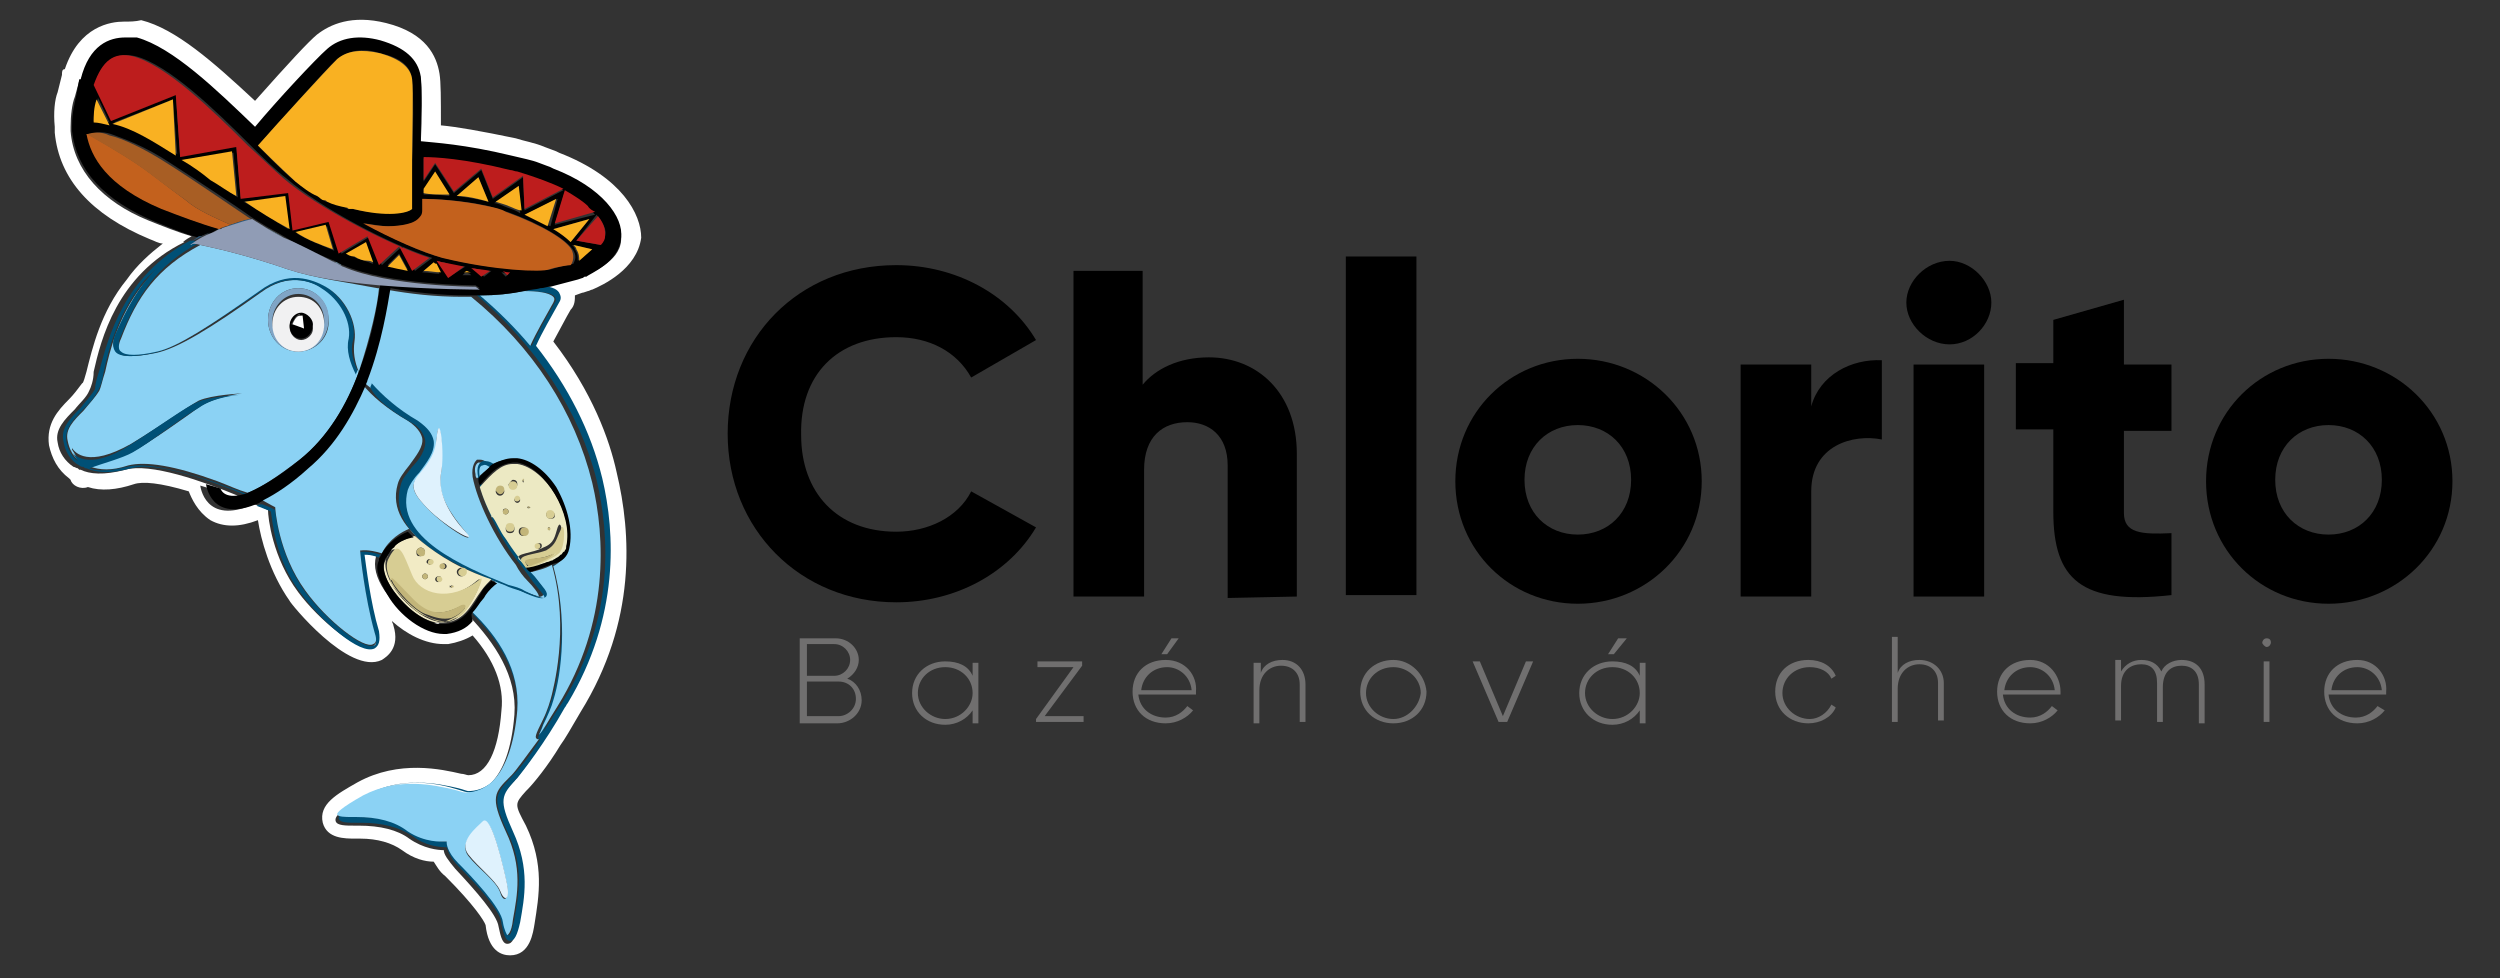 <?xml version="1.0" encoding="utf-8"?>
<!-- Generator: Adobe Illustrator 28.3.0, SVG Export Plug-In . SVG Version: 6.00 Build 0)  -->
<svg version="1.1" id="Layer_1" xmlns="http://www.w3.org/2000/svg" xmlns:xlink="http://www.w3.org/1999/xlink" x="0px" y="0px"
	 width="173.5px" height="67.9px" viewBox="0 0 173.5 67.9" style="enable-background:new 0 0 173.5 67.9;" xml:space="preserve">
<rect x="0" y="0" width="173.5" height="67.9" fill="#333333" stroke="none"/>
<style type="text/css">
	.st0{display:none;}
	.st1{display:inline;fill:#F8C9DF;}
	.st2{fill:none;}
	.st3{fill:#FFFFFF;}
	.st4{fill:#005076;}
	.st5{fill:#8BD2F4;}
	.st6{fill:#80A5C6;}
	.st7{fill:#F1F1F2;}
	.st8{fill:#DFF2FD;}
	.st9{fill:#ECE9C3;}
	.st10{fill:#F2EBC5;}
	.st11{fill:#D7CD93;}
	.st12{fill:#C2B579;}
	.st13{fill:#F9B122;}
	.st14{fill:#C3611D;}
	.st15{fill:#BD1D1D;}
	.st16{fill:#A85E24;}
	.st17{fill:#2F5F84;}
	.st18{fill:#909CB5;}
	.st19{fill:#706F6F;}
</style>
<g id="Vrstva_2" class="st0">
	<rect x="-80.6" y="-46.4" class="st1" width="247.7" height="112"/>
</g>
<g>
	<path class="st2" d="M96.7,46.2c-1,0-1.9,0.8-1.9,1.8c0,1,0.8,1.8,1.9,1.8s1.9-0.8,1.9-1.8C98.5,47.1,97.7,46.2,96.7,46.2z"/>
	<path class="st2" d="M81,46.2c-1,0-1.7,0.7-1.8,1.6h3.5C82.6,46.8,81.9,46.2,81,46.2z"/>
	<path class="st2" d="M111.9,46.2c-1,0-1.9,0.8-1.9,1.8c0,1,0.8,1.8,1.9,1.8s1.9-0.8,1.9-1.8C113.8,47.1,113,46.2,111.9,46.2z"/>
	<path class="st2" d="M109.5,29.5c-2.1,0-3.7,1.5-3.7,3.8c0,2.3,1.6,3.8,3.7,3.8c2.1,0,3.7-1.5,3.7-3.8
		C113.2,31,111.6,29.5,109.5,29.5z"/>
	<path class="st2" d="M65.6,46.2c-1,0-1.9,0.8-1.9,1.8c0,1,0.8,1.8,1.9,1.8s1.9-0.8,1.9-1.8C67.5,47.1,66.7,46.2,65.6,46.2z"/>
	<path class="st2" d="M59.1,45.8c0-0.6-0.5-1.1-1.1-1.1h-1.9l0,0V47H58C58.6,46.9,59.1,46.4,59.1,45.8z"/>
	<path class="st2" d="M58.2,47.3H56v2.4h2.2c0.7,0,1.2-0.5,1.2-1.2C59.4,47.9,58.8,47.3,58.2,47.3z"/>
	<path class="st2" d="M140.9,46.2c-1,0-1.7,0.7-1.8,1.6h3.5C142.5,46.8,141.7,46.2,140.9,46.2z"/>
	<path class="st2" d="M163.6,46.2c-1,0-1.7,0.7-1.8,1.6h3.5C165.2,46.8,164.4,46.2,163.6,46.2z"/>
	<path class="st2" d="M161.6,29.5c-2.1,0-3.7,1.5-3.7,3.8c0,2.3,1.6,3.8,3.7,3.8c2.1,0,3.7-1.5,3.7-3.8
		C165.3,31,163.7,29.5,161.6,29.5z"/>
	<path class="st3" d="M38.8,10.6l-0.2-0.1c-0.3-0.1-0.5-0.2-0.8-0.3c-0.7-0.3-1.4-0.4-2-0.6c-2.4-0.5-4.1-0.8-5.2-0.9
		c0-1.9,0-3-0.1-3.6c-0.2-1.2-0.9-2.8-3.7-3.5c-2.4-0.6-3.9,0.1-4.8,0.8c-0.6,0.5-1.9,1.9-4.3,4.6c-2.9-2.7-5.5-5-7.9-5.6
		C9.4,1.5,9,1.5,8.6,1.5c-0.9,0-3.1,0.3-4.1,3.3C4.3,4.8,4.3,5,4.3,5.2L4,6.4C3.8,6.9,3.7,7.8,3.8,8.8v0.3v0.1
		c0.3,3.2,2.5,5.7,6.6,7.4c0.3,0.1,0.6,0.3,0.9,0.3c-0.9,0.7-1.8,1.5-2.5,2.5C7,21.6,6.4,24.2,6,25.8c-0.1,0.3-0.2,0.8-0.3,0.8
		c-0.3,0.4-0.6,0.8-0.9,1.1c-0.8,0.8-1.6,1.7-1.4,3.2c0.2,0.9,0.6,1.7,1.4,2.3l0.1,0.1C5,33.7,5.6,34,6.1,33.8
		c0.9,0.3,2,0.2,3.2-0.2c0.6-0.2,1.8-0.1,3.8,0.5c0.2,0.5,0.6,1.4,1.5,2c0.9,0.5,2,0.5,3.3,0c0.2,1.3,0.8,3.6,2.2,5.6
		c0,0.1,4.1,5.2,6.4,4.1c0.3-0.2,1.3-0.8,0.8-2.4c0-0.1-0.1-0.2-0.1-0.3c1,0.9,2.3,1.6,3.6,1.6c0.1,0,0.3,0,0.3,0
		c0.6-0.1,1.2-0.3,1.7-0.6c1.5,1.7,2.2,3.5,2,5.2c-0.2,2.8-1,4.5-2.3,4.5c-0.1,0-0.3-0.1-0.5-0.1c-1.3-0.3-4.3-1-7.2,0.6
		c-1.4,0.8-2.7,1.5-2.4,2.8c0.3,1.1,1.5,1.1,2.3,1.1H25c1.2,0,2.2,0.3,2.9,0.8c0.8,0.6,1.6,0.8,2.2,0.8c0.2,0.3,0.4,0.7,0.8,1
		c2,2,2.7,3.1,2.8,3.4c0.2,1.8,1.1,2.1,1.7,2.1c1.4,0,1.6-1.6,1.7-2.2c0.3-1.9,0.7-4.1-0.6-6.8c-0.8-1.5-0.8-1.5,0-2.4l0.1-0.1
		c0.4-0.4,1.4-1.6,2.3-3.1c0.3-0.4,0.7-1.1,1.4-2.3c3.9-6.3,3.5-12.4,2.5-16.6c-0.5-2.3-1.7-5.6-4.4-9.1c0.5-0.9,0.9-1.7,1.2-2.2
		c0.3-0.3,0.3-0.7,0.3-1c0.3-0.1,0.5-0.2,0.6-0.2l0.3-0.1c0.1,0,0.2-0.1,0.3-0.1c0.7-0.3,3.1-1.4,3.4-3.6
		C44.5,14.9,43.2,12.3,38.8,10.6z M40.4,19.2L40.4,19.2c-0.1,0.1-0.2,0.1-0.3,0.1l-0.3,0.1c-0.1,0-1.5,0.4-1.9,0.5
		C37.8,20,37.6,20,37.3,20c0.6,0.1,1.1,0.3,1.3,0.5c0.1,0.2,0.2,0.3,0,0.7c-0.5,0.9-1.2,2.1-1.6,3c2.2,2.8,3.8,5.9,4.6,9.2
		c0.9,3.9,1.3,9.7-2.4,15.6c-0.1,0.1-0.2,0.2-0.2,0.3c-1.4,2.5-2.9,4.4-3.3,4.9l-0.1,0.1c-1,1.1-1.3,1.4-0.2,3.6
		c1.2,2.5,0.8,4.6,0.5,6.3c-0.2,0.9-0.3,1.3-0.7,1.3l0,0c-0.4,0-0.5-0.8-0.6-1.2c-0.1-0.8-1.6-2.5-3-4c-0.5-0.6-0.8-1-0.8-1.3l0,0
		c-0.4,0-1.4-0.1-2.4-0.8c-0.8-0.6-2-0.9-3.5-0.9h-0.3c-0.6,0-1.2,0-1.3-0.3c-0.1-0.3,0.2-0.7,1.9-1.6c2.5-1.4,5.2-0.8,6.4-0.5
		c0.3,0.1,0.6,0.2,0.7,0.2c0.9,0,3-0.5,3.4-5.5c0.2-2.7-1.4-5-3.1-6.8c-0.4,0.5-1,0.8-1.8,0.9c-0.1,0-0.1,0-0.2,0
		c-1.4,0-3-1.4-3.9-2.7c-0.6-0.9-0.8-1.7-0.6-2.4c-0.5-0.2-0.8-0.2-1-0.2c0.1,0.8,0.4,3.3,1,5.3c0.2,0.6,0.1,1-0.3,1.2
		c-0.9,0.4-3.7-1.9-5.1-3.8c-1.8-2.4-2.1-5.2-2.1-5.7c-0.2-0.1-0.5-0.3-1-0.4c-3.4,1.5-3.7-1.3-3.7-1.3l1,0.3c0,0,0.2,0.8,1.6,0.4
		c-2.4-1-6.1-2.3-7.8-1.8c-1.5,0.4-2.5,0.3-3.1,0c-0.1,0-0.1,0-0.1,0l-0.1-0.1c-0.1,0-0.2-0.1-0.3-0.1c-0.6-0.4-1-1-1.1-1.7
		c-0.2-0.9,0.5-1.6,1.2-2.3c0.3-0.4,0.8-0.8,1-1.3c0.1-0.2,0.3-0.7,0.3-1.3c0.5-2.2,1.6-6.7,6.3-9h-0.1c0,0,0.2-0.2,0.6-0.4
		c-1-0.3-2-0.7-3-1.1C7.1,14,5.1,11.8,4.9,9.1c0,0,0-0.2,0-0.3c0-0.8,0.1-1.6,0.3-2.1l0.3-1.1h0.1c0.7-2.4,2-2.9,3.1-2.9
		c0.3,0,0.6,0,0.9,0.1C12,3.4,15,6.4,17.7,9c1.5-1.8,4.2-4.7,5-5.4c0.9-0.8,2.2-1,3.7-0.6c1.7,0.4,2.6,1.3,2.8,2.5
		c0.1,0.8,0.1,2.5,0,4.5c0.8,0,2.9,0.3,6.3,1c0.8,0.2,1.4,0.3,1.9,0.5c0.3,0.1,0.5,0.2,0.8,0.3l0.2,0.1c3.5,1.4,4.9,3.5,4.7,4.8
		C43,18.2,40.9,19,40.4,19.2z"/>
	<path class="st3" d="M30.5,43.3c-0.1,0-0.3,0-0.3-0.1C30.3,43.2,30.4,43.2,30.5,43.3z"/>
	<path class="st3" d="M30.7,43.3c0.1,0,0.1,0,0.2,0l0,0c-0.1,0-0.2,0-0.3,0C30.6,43.3,30.7,43.3,30.7,43.3z"/>
	<path class="st3" d="M26.7,38.8L26.7,38.8c-0.5,1.3,1.6,3.8,3.4,4.3C28.4,42.6,26.2,40.1,26.7,38.8z"/>
	<path class="st4" d="M36.4,20.2c1,0,1.9,0.1,2.1,0.4c0.1,0.1,0.1,0.3,0,0.4c-0.5,0.9-1.2,2.1-1.6,3c-1-1.3-2.2-2.5-3.5-3.6
		c-0.2,0-0.3,0-0.4,0c4.2,3.6,7.2,8.1,8.4,12.9c0.9,3.8,1.3,9.6-2.4,15.5c-0.7,1-1,1.6-1.3,2c0.1-0.3,0.2-0.4,0.3-0.7
		c0.3-0.6,0.5-1.3,0.7-1.7c0.5-1.9,1-5.6,0-9.3c-0.1,0.1-0.2,0.1-0.3,0.1c1.3,4.6,0,9,0,9c-0.1,0.4-0.4,1.1-0.6,1.7
		c-0.5,1.3-0.5,1.4-0.4,1.4c0,0,0,0,0.1,0c-0.8,1.3-1.6,2.2-1.9,2.5l-0.1,0.1c-1.1,1.2-1.4,1.4-0.3,3.8c1.2,2.4,0.8,4.4,0.5,6.1
		c-0.2,1-0.3,1.1-0.4,1.1l0,0c-0.1,0-0.3-0.3-0.3-0.9c-0.1-1-2.2-3.2-3.1-4.1c-0.8-0.8-0.8-1.3-0.8-1.4v-0.1h-0.1
		c0,0-1.2,0.1-2.4-0.7c-0.9-0.7-2.1-1-3.6-1c-0.1,0-0.2,0-0.3,0c-0.4,0-0.9,0-1-0.2c0-0.1,0.2-0.4,1.8-1.3c2.5-1.4,5-0.8,6.3-0.4
		c0.3,0.1,0.6,0.2,0.8,0.2c0.8,0,1.4-0.3,1.9-0.8c0.9-0.9,1.5-2.5,1.7-4.9c0.2-2.8-1.4-5.2-3.2-6.9c-0.1,0.1-0.1,0.1-0.2,0.2
		c1.8,1.8,3.3,4.1,3.1,6.8c-0.3,5-2.5,5.5-3.4,5.5c-0.1,0-0.3-0.1-0.7-0.2c-1.3-0.3-3.9-0.9-6.4,0.5c-1.7,0.9-1.9,1.3-1.9,1.6
		c0.1,0.3,0.6,0.3,1.3,0.3h0.3c1.4,0,2.6,0.3,3.5,0.9c0.9,0.7,1.9,0.8,2.4,0.8l0,0c0.1,0.3,0.3,0.8,0.8,1.3c1.4,1.4,3,3.2,3,4
		c0.1,0.4,0.2,1.2,0.6,1.2l0,0c0.3,0,0.5-0.4,0.7-1.3c0.3-1.7,0.7-3.7-0.5-6.3c-1-2.2-0.8-2.5,0.2-3.6l0.1-0.1
		c0.4-0.5,1.9-2.4,3.3-4.9c0.1-0.1,0.1-0.2,0.2-0.3c3.6-6,3.3-11.8,2.4-15.6c-0.8-3.3-2.4-6.4-4.6-9.2c0.4-0.9,1.1-2.1,1.6-3
		c0.2-0.3,0.1-0.5,0-0.7c-0.2-0.3-0.6-0.4-1.3-0.5C37.1,20.1,36.7,20.1,36.4,20.2z"/>
	<path class="st4" d="M26.4,38.5c-0.9-0.3-1.4-0.2-1.4-0.2H25v0.1c0,0,0.3,3.1,1,5.6c0.1,0.3,0.2,0.8-0.1,0.8
		c-0.7,0.3-3.2-1.7-4.7-3.7c-1.9-2.6-2.1-5.7-2.1-5.7l0,0l0,0c0,0-0.3-0.2-0.9-0.4C18,35,18,35,17.8,35.1c0.5,0.2,0.8,0.3,1,0.4
		c0.1,0.6,0.3,3.4,2.1,5.7c1.4,1.9,4.1,4.3,5.1,3.8c0.3-0.2,0.4-0.5,0.3-1.2c-0.6-2-0.9-4.6-1-5.3c0.2,0,0.5,0,1,0.2v-0.1
		C26.4,38.6,26.4,38.6,26.4,38.5z"/>
	<path class="st4" d="M26.7,38.8c0-0.1,0.1-0.1,0.1-0.2l0,0C26.8,38.6,26.7,38.7,26.7,38.8L26.7,38.8L26.7,38.8L26.7,38.8z"/>
	<path class="st5" d="M36.8,24c0.4-0.9,1.1-2.1,1.6-3c0.1-0.2,0.1-0.3,0-0.4c-0.3-0.3-1.1-0.4-2.1-0.4c-0.9,0.2-1.9,0.3-3,0.3
		C34.6,21.6,35.8,22.8,36.8,24z"/>
	<path class="st5" d="M38,39.1c-0.1,0-0.2,0.1-0.3,0.1C37.8,39.1,37.9,39.1,38,39.1z"/>
	<path class="st5" d="M27.5,37.8C27.5,37.8,27.5,37.7,27.5,37.8C27.5,37.7,27.5,37.8,27.5,37.8z"/>
	<path class="st5" d="M34,32.4c-0.3-0.3-0.6-0.3-0.8-0.3c-0.2,0.1-0.3,0.4-0.2,0.8c0,0.1,0,0.2,0.1,0.3C33.4,32.9,33.8,32.6,34,32.4
		z"/>
	<path class="st5" d="M19.1,35.2L19.1,35.2c0,0.1,0.2,3.2,2.1,5.8c1.5,2.1,4.1,4.1,4.7,3.7c0.3-0.1,0.2-0.5,0.1-0.8
		c-0.7-2.5-1-5.5-1-5.6v-0.1h0.1c0,0,0.4-0.1,1.4,0.2c0.5-1,1.4-1.5,1.9-1.7c0.1,0.1,0.3,0.3,0.4,0.4l0,0c0,0,1.4,1.3,3.3,2.2
		c1.3,0.6,1.9,0.9,1.9,0.9l0,0c0.2,0.1,0.3,0.1,0.4,0.2c-0.2,0.2-0.6,0.6-0.8,0.8c-0.1,0.1-0.2,0.2-0.2,0.3
		c-0.2,0.3-0.4,0.6-0.7,0.9c1.9,1.8,3.4,4.1,3.2,6.9c-0.2,2.3-0.8,4-1.7,4.9c-0.5,0.5-1.2,0.8-1.9,0.8c-0.2,0-0.4-0.1-0.8-0.2
		c-1.3-0.3-3.8-0.9-6.3,0.4c-1.6,0.9-1.8,1.2-1.8,1.3c0,0.2,0.6,0.2,1,0.2c0.1,0,0.2,0,0.3,0c1.5,0,2.7,0.3,3.6,1
		c1.2,0.8,2.4,0.7,2.4,0.7H31v0.1c0,0,0,0.6,0.8,1.4c0.9,0.9,3,3.1,3.1,4.1c0.1,0.6,0.3,0.9,0.3,0.9l0,0c0,0,0.3-0.1,0.4-1.1
		c0.3-1.7,0.7-3.6-0.5-6.1c-1.1-2.4-0.8-2.7,0.3-3.8l0.1-0.1c0.3-0.3,1-1.3,1.9-2.5h-0.1c-0.2-0.1-0.2-0.2,0.4-1.4
		c0.3-0.6,0.5-1.3,0.6-1.7c0-0.1,1.3-4.5,0-9c-0.5,0.3-1.1,0.4-1.4,0.5c-0.1-0.1-0.2-0.2-0.3-0.3c0.2,0,0.7-0.2,1.2-0.3
		c-0.6,0.3-1.2,0.3-1.2,0.3s-0.6-0.6-1.5-2c-0.3-0.6-0.7-1.1-0.9-1.5c0.5,1,1.2,2.1,1.9,3c0.3,0.3,0.6,0.8,0.8,1
		c0.8,0.8,1,1.2,0.8,1.4c-0.2,0.2-0.4,0.2-1.8-0.4c-0.3-0.2-0.7-0.3-1.1-0.4c-3-1.3-8.2-3.4-7.2-6.9c0.1-0.4,0.4-0.8,0.8-1.3
		c0.5-0.7,1-1.3,0.9-1.9c-0.1-0.4-0.4-0.8-1-1.2c-1.4-0.8-2.5-1.7-3.2-2.6c-0.8,2.1-2.1,4.2-4,5.8c-1.3,1.1-2.3,1.8-3.1,2.2
		C18.7,35,19.1,35.2,19.1,35.2L19.1,35.2z M34.7,61.9c-0.3-0.8-1.5-1.6-2.2-2.5c-0.7-0.9,0.6-1.9,1-2.3c0.6-0.7,1.5,3.4,1.7,4.4
		C35.3,62.6,34.9,62.6,34.7,61.9z"/>
	<path class="st5" d="M27.3,38c-0.2,0.2-0.3,0.3-0.4,0.6l0,0C27,38.4,27.1,38.1,27.3,38z"/>
	<path class="st5" d="M34.1,35.9C34.1,35.9,34.1,35.9,34.1,35.9C34.1,35.9,34.1,35.9,34.1,35.9z"/>
	<path class="st5" d="M24.3,23.5c0.2-1.2-0.6-2.7-1.9-3.5c-0.8-0.5-2.4-1.1-4.3,0.3c-3.5,2.5-5.8,3.9-7.3,4.2s-2.4,0.3-2.7-0.1
		c-0.3-0.3-0.3-0.7,0-1.2c0.8-1.9,1.5-3.3,2.9-4.6c-0.4,0.4-0.8,0.8-1.2,1.3c-1.6,2.1-2.2,4.5-2.5,5.9c-0.2,0.6-0.3,1.1-0.4,1.3
		c-0.3,0.5-0.7,0.9-1.1,1.4c-0.7,0.7-1.3,1.3-1.1,2.1c0.1,0.5,0.3,1,0.8,1.4l-0.5-0.8V31v0.1c0.2,0.3,1.1,1.4,4.1-0.3
		c2.3-1.4,3.8-2.5,4.7-3c0.9-0.4,3-0.5,3-0.5s-1.8,0.2-2.9,0.9c-1.1,0.8-3.5,2.5-4.6,3.1c-0.8,0.4-2.3,0.8-3,1.1
		c0.6,0.2,1.4,0.3,2.6-0.1c1.2-0.3,3.2,0,6.2,1.1c0.8,0.3,1.4,0.6,2.1,0.8c0.8-0.3,1.9-1,3.6-2.3c1.9-1.5,3.3-3.8,4.1-6.1
		C24.3,25.2,24.1,24.4,24.3,23.5z M20.7,24.4c-1.2,0-2.1-1-2.1-2.2c0-1.2,0.9-2.2,2.1-2.2c1.2,0,2.1,1,2.1,2.2
		C22.9,23.4,21.9,24.4,20.7,24.4z"/>
	<path class="st5" d="M11.4,18.4C11.4,18.4,11.4,18.4,11.4,18.4C11.4,18.4,11.4,18.4,11.4,18.4z"/>
	<path class="st4" d="M17.1,34.3c-0.6-0.3-1.4-0.5-2.1-0.8c-3-1-5-1.4-6.2-1.1s-2,0.3-2.6,0.1c0.8-0.3,2.3-0.7,3-1.1
		c1.1-0.6,3.5-2.5,4.6-3.1c1.1-0.8,2.9-0.9,2.9-0.9s-2.1,0.1-3,0.5c-0.9,0.4-2.5,1.6-4.7,3c-3,1.9-4,0.6-4.1,0.3L5.4,32
		c-0.4-0.3-0.7-0.8-0.8-1.4c-0.1-0.8,0.4-1.4,1.1-2.1c0.4-0.4,0.8-0.8,1.1-1.4c0.2-0.3,0.3-0.7,0.4-1.3c0.3-1.4,0.9-3.8,2.5-5.9
		c0.3-0.5,0.8-0.9,1.2-1.3c-1.3,1.3-2.1,2.8-2.9,4.6c-0.2,0.5-0.2,0.9,0,1.2c0.3,0.4,1.3,0.4,2.7,0.1c1.4-0.3,3.7-1.8,7.3-4.2
		c1.9-1.4,3.6-0.8,4.3-0.3c1.3,0.8,2.1,2.3,1.9,3.5c-0.2,0.8,0.1,1.7,0.5,2.5c0-0.1,0.1-0.2,0.1-0.3c-0.3-0.7-0.5-1.4-0.3-2.1
		c0.3-1.3-0.7-3-2-3.8C21.7,19.2,20,18.6,18,20c-3.4,2.5-5.8,3.9-7.1,4.2s-2.2,0.3-2.5,0c-0.2-0.2-0.2-0.5,0-0.9
		c1.2-2.9,2.5-4.9,5.5-6.5c-0.3-0.1-0.6-0.1-0.7-0.1c-4.6,2.4-5.7,6.8-6.3,9c-0.2,0.6-0.3,1-0.3,1.3c-0.3,0.5-0.7,0.9-1,1.3
		c-0.7,0.7-1.4,1.4-1.2,2.3c0.1,0.7,0.5,1.4,1.1,1.7c0.1,0.1,0.2,0.1,0.3,0.1l0.1,0.1c0,0,0,0,0.1,0c0.7,0.3,1.6,0.4,3.1,0
		c1.7-0.5,5.4,0.8,7.8,1.8C16.9,34.4,17,34.4,17.1,34.3z M11.4,18.4C11.4,18.4,11.4,18.4,11.4,18.4C11.4,18.4,11.4,18.4,11.4,18.4z"
		/>
	<path class="st5" d="M39,38.3C39,38.3,39,38.4,39,38.3C39,38.4,39,38.3,39,38.3z"/>
	<path class="st5" d="M38.8,38.6L38.8,38.6C38.7,38.6,38.8,38.6,38.8,38.6z"/>
	<path class="st5" d="M39.2,38C39.2,38,39.1,38,39.2,38C39.1,38,39.2,38,39.2,38c0.6-2.2-1.4-5.5-3.4-5.8c-0.1,0-0.2,0-0.3,0l0,0
		c0.1,0,0.2,0,0.3,0C37.7,32.5,39.7,35.9,39.2,38z"/>
	<path class="st5" d="M28.6,29.1c0.7,0.4,1,0.8,1.1,1.4c0.2,0.8-0.4,1.5-1,2.2c-0.3,0.4-0.7,0.8-0.8,1.2c-1,3.3,3.8,5.3,7,6.6
		c0.4,0.2,0.8,0.3,1.1,0.4c1,0.4,1.4,0.5,1.4,0.5c0-0.2-0.4-0.7-0.8-1.1c-0.3-0.3-0.6-0.7-0.8-1.1c-1.5-1.9-2.7-4.5-3-6.1
		c-0.1-0.8,0.2-1.1,0.3-1.2c0.1,0,0.1,0,0.2,0c0.3,0,0.5,0.2,0.8,0.4c0.4-0.3,0.8-0.4,1.4-0.4c0.1,0,0.2,0,0.3,0
		c0.9,0.2,1.9,0.9,2.7,2c0.9,1.4,1.3,3,0.9,4.3c-0.1,0.4-0.5,0.8-1,1.1c1,3.6,0.6,7.4,0,9.3c-0.1,0.4-0.4,1.1-0.7,1.7
		c-0.1,0.3-0.2,0.5-0.3,0.7c0.3-0.3,0.6-0.9,1.3-2c3.6-5.8,3.3-11.7,2.4-15.5c-1.2-4.9-4.1-9.4-8.4-12.9c-0.2,0-0.3,0-0.6,0
		c-1.9,0-3.6-0.2-5.3-0.5c-0.2,1.3-0.6,3.8-1.6,6.4C26.2,27.3,27.2,28.2,28.6,29.1z M30.6,32.9c-0.3,1.4,0.7,2.8,1.7,4
		c1,1.2-1.7-0.5-2.9-1.9c-1.3-1.4-0.5-1.7,0.1-2.5c0.6-0.8,0.8-1.1,0.8-2C30.5,28.3,30.8,31.5,30.6,32.9z"/>
	<path class="st4" d="M28.5,29.3c0.6,0.3,0.9,0.8,1,1.2c0.1,0.7-0.4,1.4-0.9,1.9c-0.3,0.4-0.7,0.8-0.8,1.3c-1,3.6,4.1,5.7,7.2,6.9
		c0.4,0.2,0.8,0.3,1.1,0.4c1.3,0.6,1.6,0.6,1.8,0.4c0.2-0.3-0.2-0.6-0.8-1.4c-0.3-0.3-0.6-0.7-0.8-1c-0.8-0.9-1.4-1.9-1.9-3l0,0
		c0,0,0-0.1-0.1-0.1c-0.7-1.3-0.8-2-0.8-2l0,0c-0.1-0.2-0.1-0.3-0.1-0.5l0,0c0-0.1-0.1-0.2-0.1-0.3c-0.1-0.5,0-0.8,0.2-0.8
		c0.2-0.1,0.3,0,0.8,0.3c0.1-0.1,0.2-0.1,0.2-0.2c-0.3-0.3-0.6-0.4-0.8-0.4c-0.1,0-0.2,0-0.2,0c-0.2,0.1-0.5,0.3-0.3,1.2
		c0.3,1.7,1.4,4.1,3,6.1c0.3,0.4,0.6,0.8,0.8,1.1c0.3,0.4,0.8,0.9,0.8,1.1c-0.1,0-0.4,0-1.4-0.5c-0.3-0.2-0.7-0.3-1.1-0.4
		c-3.2-1.3-7.9-3.3-7-6.6c0.1-0.3,0.4-0.8,0.8-1.2c0.5-0.7,1.1-1.4,1-2.2c-0.1-0.5-0.4-0.9-1.1-1.4c-1.4-0.8-2.5-1.8-3.2-2.6
		c0,0.1-0.1,0.2-0.1,0.3C26.1,27.7,27.1,28.5,28.5,29.3z"/>
	<path class="st4" d="M38.2,38.9c0.1,0,0.1-0.1,0.2-0.1C38.3,38.9,38.2,38.9,38.2,38.9z"/>
	<path class="st6" d="M20.7,20c-1.2,0-2.1,1-2.1,2.2c0,1.2,0.9,2.2,2.1,2.2c1.2,0,2.1-1,2.1-2.2C22.9,21,21.9,20,20.7,20z
		 M20.7,24.2c-1,0-1.8-0.8-1.8-1.9c0-1,0.8-1.9,1.8-1.9s1.8,0.8,1.8,1.9C22.5,23.3,21.8,24.2,20.7,24.2z"/>
	<path class="st7" d="M20.7,20.6c-1,0-1.8,0.8-1.8,1.9s0.8,1.9,1.8,1.9s1.8-0.8,1.8-1.9S21.8,20.6,20.7,20.6z M20.9,23.6
		c-0.4,0-0.8-0.4-0.8-0.9c0-0.5,0.3-0.9,0.8-0.9c0.4,0,0.8,0.4,0.8,0.9C21.8,23.2,21.3,23.6,20.9,23.6z"/>
	<path d="M20.9,21.7c-0.4,0-0.8,0.4-0.8,0.9c0,0.5,0.3,0.9,0.8,0.9c0.4,0,0.8-0.4,0.8-0.9C21.8,22.2,21.3,21.7,20.9,21.7z
		 M20.2,22.5c0,0,0.2-0.3,0.3-0.5c0.2-0.2,0.3-0.2,0.3-0.2l0.1,0.9L20.2,22.5z"/>
	<path class="st8" d="M33.5,57c-0.4,0.4-1.7,1.4-1,2.3c0.7,0.9,1.9,1.8,2.2,2.5c0.3,0.8,0.7,0.7,0.5-0.4C35,60.4,34.1,56.4,33.5,57z
		"/>
	<path class="st3" d="M20.6,22c-0.2,0.2-0.3,0.5-0.3,0.5l0.8,0.3l-0.1-0.9C20.9,21.9,20.7,21.9,20.6,22z"/>
	<path class="st8" d="M29.4,35c1.2,1.4,4,3,2.9,1.9c-1.1-1.2-1.9-2.6-1.7-4c0.3-1.4-0.1-4.6-0.3-2.5c-0.1,0.9-0.3,1.3-0.8,2
		C28.9,33.2,28.1,33.6,29.4,35z"/>
	<path class="st4" d="M4.9,31.3L4.9,31.3L4.9,31.3z"/>
	<path class="st9" d="M38,39.1c0.1,0,0.2-0.1,0.3-0.1c0.1,0,0.1-0.1,0.2-0.1c0.1-0.1,0.2-0.1,0.3-0.2l0.1-0.1
		c0.1-0.1,0.2-0.2,0.2-0.2l0.1-0.1c0-0.1,0.1-0.1,0.1-0.2v-0.1c0.6-2.2-1.4-5.5-3.4-5.8c-0.1,0-0.2,0-0.3,0c-0.8,0-1.4,0.6-2.3,1.6
		l0,0l0,0c0,0,0.2,0.8,0.8,2c0,0.1,0,0.1,0.1,0.1l0,0c0.3,0.4,0.5,1,0.9,1.5c0.9,1.4,1.5,2,1.5,2s0.6-0.1,1.2-0.3l0,0
		C37.8,39.1,37.9,39.1,38,39.1z M38.2,35.5c0.2,0,0.3,0.1,0.3,0.3S38.3,36,38.2,36c-0.2,0-0.3-0.2-0.3-0.3S38,35.5,38.2,35.5z
		 M38.1,36.8C38,36.8,38,36.8,38.1,36.8c-0.1-0.2-0.1-0.2,0-0.2C38.2,36.6,38.2,36.7,38.1,36.8C38.2,36.7,38.2,36.8,38.1,36.8z
		 M37.6,37.9c0,0.1-0.1,0.2-0.2,0.2s-0.2-0.1-0.2-0.2c0-0.1,0.1-0.2,0.2-0.2S37.6,37.7,37.6,37.9z M36.6,36.9c0,0.1-0.1,0.3-0.3,0.3
		c-0.1,0-0.3-0.1-0.3-0.3s0.1-0.3,0.3-0.3C36.5,36.6,36.6,36.7,36.6,36.9z M35.1,35.3c0.1,0,0.2,0.1,0.2,0.2c0,0.1-0.1,0.2-0.2,0.2
		c-0.1,0-0.2-0.1-0.2-0.2C34.9,35.4,34.9,35.3,35.1,35.3z M34.7,34.4c-0.2,0-0.3-0.2-0.3-0.3s0.2-0.3,0.3-0.3c0.2,0,0.3,0.2,0.3,0.3
		S34.9,34.4,34.7,34.4z M35.4,36.4c0.2,0,0.3,0.1,0.3,0.3s-0.1,0.3-0.3,0.3c-0.2,0-0.3-0.1-0.3-0.3C35.1,36.5,35.2,36.4,35.4,36.4z
		 M35.9,34.5c0.1,0,0.2,0.1,0.2,0.2c0,0.1-0.1,0.2-0.2,0.2c-0.1,0-0.2-0.1-0.2-0.2C35.7,34.6,35.8,34.5,35.9,34.5z M36.8,35.2
		C36.8,35.3,36.7,35.3,36.8,35.2c-0.1,0.1-0.2,0.1-0.2,0C36.6,35.2,36.6,35.1,36.8,35.2C36.7,35.1,36.8,35.2,36.8,35.2z M36.3,33.3
		C36.4,33.2,36.4,33.3,36.3,33.3c0.1,0.1,0,0.2,0,0.2C36.3,33.4,36.2,33.4,36.3,33.3C36.2,33.3,36.3,33.3,36.3,33.3z M35.6,33.3
		c0.2,0,0.3,0.1,0.3,0.3s-0.1,0.3-0.3,0.3c-0.2,0-0.3-0.1-0.3-0.3C35.4,33.5,35.5,33.3,35.6,33.3z M36,38.8c-0.3-0.4,1-0.4,1.7-0.8
		c0.8-0.3,0.8-0.8,1-1.4c0.3-0.8,0.5,1.1-0.1,1.6c-0.5,0.6-1.6,0.8-1.9,1C36.6,39.5,36.4,39.2,36,38.8z"/>
	<path class="st10" d="M32.1,39.4c-1.9-0.9-3.3-2.2-3.3-2.2l0,0l0,0c-0.1,0-0.7,0.2-1.2,0.5l-0.1,0.1c-0.1,0.1-0.2,0.1-0.2,0.2
		c-0.2,0.2-0.3,0.3-0.4,0.6c0,0.1-0.1,0.1-0.1,0.2l0,0c-0.4,1.3,1.6,3.8,3.4,4.3l0,0c0.1,0,0.3,0.1,0.3,0.1h0.1c0.1,0,0.2,0,0.3,0
		c1.4-0.1,1.9-1.4,2.5-2.2c0.2-0.3,0.6-0.7,0.7-0.8l0,0l0,0C34.1,40.2,33.4,40,32.1,39.4z M32.3,39.7c0,0.2-0.1,0.3-0.3,0.3
		c-0.2,0-0.3-0.2-0.3-0.3c0-0.2,0.2-0.3,0.3-0.3C32.2,39.5,32.3,39.6,32.3,39.7z M29.7,40c0,0.1-0.1,0.2-0.2,0.2
		c-0.1,0-0.2-0.1-0.2-0.2c0-0.1,0.1-0.2,0.2-0.2C29.6,39.8,29.7,39.9,29.7,40z M28.9,38.3c0-0.2,0.2-0.3,0.3-0.3
		c0.2,0,0.3,0.2,0.3,0.3s-0.2,0.3-0.3,0.3C29,38.6,28.9,38.6,28.9,38.3z M29.6,39c0-0.1,0.1-0.2,0.2-0.2c0.1,0,0.2,0.1,0.2,0.2
		c0,0.1-0.1,0.2-0.2,0.2C29.7,39.1,29.6,39.1,29.6,39z M30.6,40.2c0,0.1-0.1,0.2-0.2,0.2c-0.1,0-0.2-0.1-0.2-0.2
		c0-0.1,0.1-0.2,0.2-0.2C30.6,40,30.6,40,30.6,40.2z M30.6,39.3c0-0.1,0.1-0.2,0.2-0.2c0.1,0,0.2,0.1,0.2,0.2c0,0.1-0.1,0.2-0.2,0.2
		C30.6,39.5,30.6,39.4,30.6,39.3z M31.2,40.7C31.2,40.6,31.3,40.6,31.2,40.7c0.2-0.1,0.2-0.1,0.2,0S31.3,40.8,31.2,40.7
		C31.3,40.8,31.2,40.8,31.2,40.7z M31.7,42.9c-0.3,0.2-0.7,0.3-0.7,0.3s-1.3,0.4-3-1.4c-1.7-1.8-1.4-2.7-1.2-3
		c0.6-1.5,1-0.2,1.6,1.2c0.6,1.4,2.7,2,4.7,0.3C33.8,39.7,32.7,42.3,31.7,42.9z"/>
	<path class="st11" d="M33.3,40.2c-2.1,1.7-4.2,1-4.7-0.3c-0.6-1.4-0.9-2.6-1.6-1.2c-0.2,0.3-0.5,1.3,1.2,3s3,1.4,3,1.4
		s0.4-0.2,0.7-0.3C32.7,42.3,33.8,39.7,33.3,40.2z M31.2,43c-0.6,0.3-0.9,0.1-1.8-0.3c-0.8-0.3-1.9-1.7-2.2-2.1
		c-0.5-1,0.5,0.2,1.4,1.1c0.9,0.9,1.9,1.1,3.3,0.4C32.6,41.8,32.3,42.5,31.2,43z"/>
	<path class="st11" d="M38.8,38.4c0.5-0.5,0.4-2.5,0.1-1.6c-0.3,0.6-0.3,1-1,1.4c-0.8,0.3-2,0.3-1.7,0.8c0.3,0.4,0.4,0.7,0.8,0.5
		C37.1,39.2,38.2,38.9,38.8,38.4z M36.5,39.1c-0.3-0.3,1-0.3,1.5-0.5c0.5-0.2,0.8-0.3,0.3,0c-0.4,0.3-1,0.4-1.4,0.6
		S36.6,39.2,36.5,39.1z"/>
	<path class="st12" d="M29.5,38.3c0-0.2-0.2-0.3-0.3-0.3c-0.2,0-0.3,0.2-0.3,0.3s0.2,0.3,0.3,0.3C29.4,38.6,29.5,38.6,29.5,38.3z"/>
	<path class="st12" d="M29.5,39.8c-0.1,0-0.2,0.1-0.2,0.2c0,0.1,0.1,0.2,0.2,0.2c0.1,0,0.2-0.1,0.2-0.2S29.6,39.8,29.5,39.8z"/>
	<circle class="st12" cx="30.7" cy="39.3" r="0.2"/>
	<path class="st12" d="M31.5,40.7C31.5,40.6,31.4,40.6,31.5,40.7c-0.2-0.1-0.2,0-0.2,0C31.3,40.8,31.4,40.8,31.5,40.7
		C31.4,40.8,31.5,40.8,31.5,40.7z"/>
	<path class="st12" d="M34.7,33.7c-0.2,0-0.3,0.2-0.3,0.3s0.2,0.3,0.3,0.3c0.2,0,0.3-0.2,0.3-0.3C35,33.8,34.9,33.7,34.7,33.7z"/>
	<path class="st12" d="M35.1,35.7c0.1,0,0.2-0.1,0.2-0.2c0-0.1-0.1-0.2-0.2-0.2c-0.1,0-0.2,0.1-0.2,0.2
		C34.9,35.6,34.9,35.7,35.1,35.7z"/>
	<path class="st12" d="M36.6,35.2C36.6,35.3,36.6,35.3,36.6,35.2c0.1,0.1,0.2,0,0.2,0S36.7,35.1,36.6,35.2
		C36.6,35.1,36.6,35.2,36.6,35.2z"/>
	<circle class="st12" cx="36.4" cy="36.9" r="0.3"/>
	<circle class="st12" cx="38.1" cy="36.7" r="0.1"/>
	<path class="st12" d="M36.3,33.4C36.4,33.4,36.4,33.4,36.3,33.4c0.1-0.1,0-0.2,0-0.2C36.3,33.3,36.2,33.3,36.3,33.4
		C36.2,33.4,36.3,33.4,36.3,33.4z"/>
	<path class="st12" d="M32,42c-1.4,0.8-2.3,0.6-3.3-0.4c-0.9-0.9-1.9-2.1-1.4-1.1c0.3,0.5,1.4,1.8,2.2,2.1c0.8,0.3,1.2,0.4,1.8,0.3
		C32.3,42.5,32.6,41.8,32,42z"/>
	<path class="st12" d="M38.3,38.6c0.4-0.3,0.2-0.2-0.3,0c-0.5,0.2-1.9,0.1-1.5,0.5c0.1,0.1,0.2,0.3,0.5,0.1
		C37.3,39.1,37.9,38.9,38.3,38.6z"/>
	<path class="st11" d="M29.9,39.2c0.1,0,0.2-0.1,0.2-0.2s-0.1-0.2-0.2-0.2c-0.1,0-0.2,0.1-0.2,0.2S29.7,39.2,29.9,39.2z"/>
	<path class="st11" d="M30.3,40.2c0,0.1,0.1,0.2,0.2,0.2c0.1,0,0.2-0.1,0.2-0.2c0-0.1-0.1-0.2-0.2-0.2C30.4,40,30.3,40,30.3,40.2z"
		/>
	<path class="st11" d="M31.8,39.7c0,0.2,0.2,0.3,0.3,0.3c0.1,0,0.3-0.1,0.3-0.3s-0.1-0.3-0.3-0.3C31.9,39.5,31.8,39.6,31.8,39.7z"/>
	<path class="st11" d="M35.4,36.9c0.2,0,0.3-0.1,0.3-0.3s-0.1-0.3-0.3-0.3c-0.2,0-0.3,0.1-0.3,0.3C35.1,36.8,35.2,36.9,35.4,36.9z"
		/>
	<path class="st11" d="M35.9,34.8c0.1,0,0.2-0.1,0.2-0.2c0-0.1-0.1-0.2-0.2-0.2c-0.1,0-0.2,0.1-0.2,0.2
		C35.7,34.8,35.8,34.8,35.9,34.8z"/>
	<path class="st11" d="M38.2,36c0.2,0,0.3-0.2,0.3-0.3c0-0.1-0.1-0.3-0.3-0.3c-0.2,0-0.3,0.1-0.3,0.3S38,36,38.2,36z"/>
	<circle class="st11" cx="37.3" cy="37.9" r="0.2"/>
	<circle class="st11" cx="35.6" cy="33.7" r="0.3"/>
	<path d="M43.1,16.5c0.2-1.4-1.3-3.5-4.7-4.8l-0.2-0.1c-0.3-0.1-0.5-0.2-0.8-0.3c-0.5-0.2-1.1-0.3-1.9-0.5c-3.3-0.8-5.4-0.9-6.3-1
		c0-1.9,0.1-3.7,0-4.5c-0.2-1.2-1.1-2-2.8-2.5c-1.5-0.4-2.8-0.2-3.7,0.6c-0.8,0.7-3.5,3.6-5,5.4c-2.7-2.6-5.7-5.5-8.2-6.2
		C9.3,2.6,9,2.6,8.7,2.6c-1.1,0-2.5,0.5-3.1,2.9H5.5L5.3,6.6C5.2,7.1,5,7.8,5,8.7C5,8.9,5,9,5,9.1c0.3,2.7,2.2,4.8,5.8,6.3
		c1,0.4,1.9,0.8,3,1.1c0.2-0.1,0.4-0.3,0.8-0.3c0.2-0.1,0.3-0.2,0.6-0.3h0.1c-1.4-0.4-2.7-0.9-4-1.4c-3.7-1.5-4.9-3.6-5.2-5.2h0.1
		h0.1c0.3-0.1,0.8-0.2,1.4,0c0.8,0.3,2.3,0.8,4.1,2c1.7,1.1,4.6,3,5.7,3.8l0,0l0,0l0,0c0,0,0.3,0.2,0.8,0.5c0.3,0.2,0.9,0.5,1.4,0.8
		c0.8,0.5,2,1.1,3.5,1.7c0.1,0,0.1,0.1,0.2,0.1c0.2,0.1,0.3,0.2,0.4,0.2c3.2,1.4,9.2,1.4,9.2,1.4l0.3,0.2c0,0-3.3,0.1-7-0.3
		c0,0,0,0,0.1,0c-0.2,1.3-0.5,3.5-1.4,5.8c0,0.1-0.1,0.2-0.1,0.3c-0.8,2.2-2.1,4.5-4.1,6.1c-1.6,1.3-2.7,1.9-3.6,2.3
		c-0.2,0.1-0.3,0.1-0.3,0.1c-1.4,0.4-1.6-0.4-1.6-0.4l-1-0.3c0,0,0.3,2.8,3.7,1.3c0.1-0.1,0.2-0.1,0.3-0.2c0.8-0.4,1.9-1.1,3.1-2.2
		c1.9-1.6,3.1-3.7,4-5.8c0-0.1,0.1-0.2,0.1-0.3c1-2.6,1.4-5.2,1.6-6.4c1.7,0.3,3.5,0.5,5.3,0.5c0.2,0,0.3,0,0.6,0c0.2,0,0.3,0,0.4,0
		c1,0,2-0.1,3-0.3c0.3-0.1,0.8-0.1,1.1-0.2c0.3,0,0.4-0.1,0.7-0.1c0.4-0.1,1.9-0.5,1.9-0.5l0.3-0.1c0.1,0,0.1-0.1,0.2-0.1h0.1
		C40.9,19,43,18.2,43.1,16.5z M16.9,14l2.8-0.3l0.3,2.2C19,15.3,18,14.6,16.9,14z M6.5,8.4c0-0.3,0.1-0.9,0.3-1.6l0.8,1.7
		C7.1,8.5,6.8,8.4,6.5,8.4z M28.6,11.1v0.2c0,1.3-0.1,2.5,0,3.2l0,0c-0.3,0.3-1.8,0.5-4.1,0c0,0-0.1,0-0.2,0h-0.1
		c-0.1,0-0.1,0-0.2-0.1H24c-0.4-0.1-0.8-0.3-1.3-0.4c-0.1,0-0.1,0-0.2-0.1c-0.2-0.1-0.3-0.3-0.5-0.3c-0.5-0.3-1-0.6-1.5-1
		c-1-0.8-2.6-2.5-2.6-2.5l0,0l0,0c1.4-1.5,4.6-5.2,5.5-6c0.8-0.6,1.8-0.8,3-0.4c1.4,0.3,2.1,0.9,2.2,1.8
		C28.7,6.4,28.7,9.2,28.6,11.1z M22.9,15.3l-2.5,0.6L20,13.3l-3.3,0.4l-0.3-3.6l-3.9,0.7l-0.3-4.3L7.8,8.3L6.6,5.8
		C7.1,4.2,8,3.6,9.4,3.9c2.3,0.6,5.5,3.7,8,6.2c0.8,0.8,1.7,1.7,2.5,2.3c2.3,2,7.2,4.6,10.1,5.5l-1.2,0.9l-0.9-1.7l-1.4,1.3l-0.8-2
		l-2,1.2L22.9,15.3z M30,18.3c0.1,0,0.1,0,0.2,0.1l0.3,0.6c-0.4,0-0.8-0.1-1.2-0.1L30,18.3z M35.9,12c1.4,0.3,2.4,0.8,3.2,1.2
		l-2.7,1.4l-0.1-2.3l-2.1,1.5l-0.8-2l-1.9,1.6l-1.3-2l-0.8,1.2c0-0.3,0-0.8,0-1.1v-0.3c0-0.1,0-0.1,0-0.2c0.8,0,2.8,0.3,6,0.9
		C35.5,11.9,35.7,12,35.9,12z M35.2,14.4c-0.3-0.1-0.6-0.3-0.9-0.3l1.7-1.2l0.1,1.9C35.8,14.6,35.5,14.5,35.2,14.4z M36.5,14.9
		l2.2-1.1l-0.5,1.9C37.7,15.5,37.1,15.1,36.5,14.9z M40.9,15.2l-1.3,1.6c-0.3-0.3-0.7-0.6-1.2-0.9L40.9,15.2z M33.9,14
		c-0.8-0.2-1.5-0.3-2.2-0.4l1.5-1.3L33.9,14z M29.4,13.5c0-0.1,0-0.3,0-0.3l0.8-1.2l1,1.6C30.4,13.5,29.8,13.5,29.4,13.5z
		 M39.9,17.3c0-0.1-0.1-0.2-0.2-0.3l1.4,0.3l-1,0.8C40.1,17.8,40.1,17.6,39.9,17.3z M40,16.7l1.4-1.8c0.5,0.6,0.7,1.1,0.6,1.4
		c0,0.3-0.2,0.4-0.3,0.7L40,16.7z M38.5,15.6l0.7-2.3c0.8,0.4,1.3,0.8,1.6,1.1c0.2,0.2,0.3,0.3,0.5,0.5L38.5,15.6z M32.3,18.9
		c0.1,0,0.3,0.1,0.3,0.1l0.1,0.1c-0.2,0-0.3,0-0.6,0L32.3,18.9z M38.2,18.7c-0.5,0.1-3.7,0.1-7.4-0.8c-1.4-0.3-3.5-1.3-5.5-2.4
		c0.7,0.1,1.2,0.2,1.7,0.2c1,0,1.8-0.2,2.1-0.5c0.2-0.2,0.3-0.3,0.3-0.6c0-0.3,0-0.5,0-0.8c0.8,0,2.7,0.1,4.5,0.5
		c0.4,0.1,0.8,0.3,1.3,0.4c2.5,0.9,4.2,2,4.6,2.7c0.3,0.5,0,0.8,0,0.9C39.4,18.4,38.8,18.5,38.2,18.7z M30.4,18.1
		c0.2,0.1,0.3,0.1,0.4,0.1c0.5,0.2,1,0.3,1.5,0.3l-1.1,0.7L30.4,18.1z M32.8,18.6c0.4,0.1,0.8,0.2,1.3,0.2l-0.5,0.4L32.8,18.6z
		 M34.8,18.9c0.2,0,0.3,0.1,0.5,0.1l-0.2,0.2L34.8,18.9z M28.3,18.7c-0.5-0.1-0.9-0.2-1.4-0.3l0.8-0.8L28.3,18.7z M25.4,16.9
		l0.5,1.4c-0.1,0-0.3-0.1-0.3-0.1c-0.3-0.1-0.6-0.2-0.9-0.3c-0.2-0.1-0.3-0.2-0.6-0.2L25.4,16.9z M12,6.9l0.3,3.8
		c-1.6-1-3-1.9-4.4-2.2L12,6.9z M16.2,10.6l0.3,3.1c-0.6-0.4-1.2-0.8-1.7-1.2c-0.7-0.5-1.4-0.9-2-1.4L16.2,10.6z M20.6,16.2l2.1-0.5
		l0.5,1.7C22.3,17,21.4,16.7,20.6,16.2z"/>
	<path class="st13" d="M33.9,14l-0.7-1.7l-1.5,1.3C32.4,13.6,33.2,13.8,33.9,14z"/>
	<path class="st13" d="M39.6,16.8l1.3-1.6l-2.5,0.7C38.9,16.2,39.3,16.5,39.6,16.8z"/>
	<path class="st13" d="M31.2,13.5l-1-1.6l-0.8,1.2c0,0.1,0,0.3,0,0.3C29.8,13.5,30.4,13.5,31.2,13.5z"/>
	<path class="st13" d="M41.1,17.3L39.8,17c0.1,0.1,0.2,0.2,0.2,0.3c0.2,0.3,0.2,0.6,0.2,0.8L41.1,17.3z"/>
	<path class="st13" d="M38.6,13.8l-2.2,1.1c0.6,0.3,1.2,0.6,1.6,0.8L38.6,13.8z"/>
	<path class="st13" d="M36,12.9L34.4,14c0.3,0.1,0.7,0.2,0.9,0.3c0.3,0.1,0.6,0.3,0.9,0.3L36,12.9z"/>
	<path class="st14" d="M16,15.6c-1.1-0.5-2.3-1-3.1-1.7c-3-2.2-2.5-2.1-6.8-4.6h0.1H6.1H6c0.3,1.6,1.4,3.6,5.2,5.2
		c1.3,0.5,2.6,1,4,1.4c0.1,0,0.1-0.1,0.2-0.1C15.6,15.7,15.8,15.7,16,15.6z"/>
	<path class="st13" d="M27.7,17.7l-0.8,0.8c0.4,0.1,0.9,0.2,1.4,0.3L27.7,17.7z"/>
	<path class="st13" d="M32.7,18.9c-0.1,0-0.3-0.1-0.3-0.1l-0.2,0.1C32.3,18.9,32.5,18.9,32.7,18.9L32.7,18.9z"/>
	<path class="st13" d="M29.4,18.8c0.4,0,0.8,0.1,1.2,0.1l-0.3-0.6c-0.1,0-0.1,0-0.2-0.1L29.4,18.8z"/>
	<path class="st13" d="M25.6,18.1c0.1,0,0.3,0.1,0.3,0.1l-0.5-1.4L24,17.6c0.2,0.1,0.3,0.2,0.6,0.2C24.9,18,25.2,18.1,25.6,18.1z"/>
	<path class="st13" d="M6.7,6.9C6.5,7.5,6.5,8,6.5,8.5c0.3,0,0.7,0.1,1.1,0.2L6.7,6.9z"/>
	<path class="st13" d="M16.4,13.6l-0.3-3.1l-3.5,0.6c0.7,0.4,1.4,0.9,2,1.4C15.3,12.9,15.8,13.3,16.4,13.6z"/>
	<path class="st13" d="M12,6.9L7.8,8.6c1.4,0.3,2.8,1.2,4.4,2.2L12,6.9z"/>
	<path class="st13" d="M19.8,13.6L17,14c1,0.7,2,1.3,3.1,1.9L19.8,13.6z"/>
	<path class="st13" d="M23.1,17.3l-0.5-1.7l-2.1,0.5C21.4,16.7,22.3,17,23.1,17.3z"/>
	<path class="st14" d="M39.7,17.4c-0.3-0.7-2.1-1.8-4.6-2.7c-0.3-0.2-0.8-0.3-1.3-0.4c-1.8-0.4-3.7-0.5-4.5-0.5c0,0.3,0,0.6,0,0.8
		c0,0.3-0.1,0.4-0.3,0.6c-0.3,0.3-1.1,0.5-2.1,0.5c-0.5,0-1.1-0.1-1.7-0.2c2,1.1,4.1,2,5.5,2.4c3.7,0.9,6.9,1,7.4,0.8
		c0.6-0.2,1.4-0.3,1.5-0.3C39.7,18.3,39.9,17.9,39.7,17.4z"/>
	<path class="st15" d="M41.5,15L40,16.7l1.7,0.3c0.2-0.2,0.3-0.4,0.3-0.7C42,16.1,42,15.6,41.5,15z"/>
	<path class="st15" d="M40.8,14.3c-0.3-0.3-0.9-0.7-1.6-1.1l-0.7,2.3l2.8-0.8C41.1,14.6,40.9,14.5,40.8,14.3z"/>
	<path class="st15" d="M29.4,11.1v0.3c0,0.4,0,0.8,0,1.1l0.8-1.2l1.3,2l1.9-1.6l0.8,2l2.1-1.5l0.1,2.3l2.7-1.4
		c-0.8-0.4-1.9-0.8-3.2-1.2c-0.2,0-0.3-0.1-0.5-0.1c-3.2-0.8-5.2-0.9-6-0.9C29.4,11,29.4,11.1,29.4,11.1z"/>
	<path class="st13" d="M26.4,3.7c-1.3-0.3-2.3-0.2-3,0.4c-0.8,0.8-4.1,4.4-5.5,6l0,0l0,0c0,0,1.5,1.5,2.6,2.5c0.5,0.4,1,0.8,1.5,1
		c0.2,0.1,0.3,0.3,0.5,0.3c0.1,0,0.1,0,0.2,0.1c0.4,0.2,0.8,0.3,1.3,0.4H24c0.1,0,0.1,0,0.2,0.1h0.1c0.1,0,0.2,0,0.2,0
		c2.4,0.6,3.8,0.3,4.1,0l0,0c0-0.7,0-1.9,0-3.2v-0.2c0-1.9,0.1-4.7,0-5.6C28.5,4.7,27.8,4.1,26.4,3.7z"/>
	<path class="st15" d="M23.5,17.6l2-1.2l0.8,2l1.4-1.3l0.9,1.7l1.2-0.9c-3-1-7.9-3.6-10.1-5.5c-0.8-0.7-1.5-1.4-2.5-2.3
		c-2.5-2.5-5.7-5.6-8-6.2C7.9,3.6,7.1,4.2,6.5,5.9l1.2,2.5l4.5-1.8l0.3,4.3l3.9-0.7l0.3,3.6l3.3-0.4l0.3,2.6l2.5-0.6L23.5,17.6z"/>
	<path class="st15" d="M35.4,18.9c-0.2,0-0.3,0-0.5-0.1l0.3,0.3L35.4,18.9z"/>
	<path class="st15" d="M34,18.8c-0.4-0.1-0.8-0.1-1.3-0.2l0.7,0.6L34,18.8z"/>
	<path class="st15" d="M32.2,18.5c-0.5-0.1-1-0.2-1.5-0.3c-0.1,0-0.3-0.1-0.4-0.1l0.8,1.2L32.2,18.5z"/>
	<path class="st16" d="M12.9,13.9c0.8,0.7,2,1.2,3.1,1.7c0.8-0.3,1.4-0.4,1.4-0.4c-1.2-0.8-4.1-2.8-5.7-3.8c-1.7-1.1-3.2-1.8-4.1-2
		C7,9.1,6.4,9.2,6.1,9.3C6,9.3,6,9.3,6,9.3C10.4,11.8,9.8,11.7,12.9,13.9z"/>
	<path class="st17" d="M14.6,16.1c-0.3,0.2-0.6,0.3-0.8,0.3c-0.4,0.3-0.6,0.4-0.6,0.4S13.8,16.5,14.6,16.1z"/>
	<path class="st17" d="M16,15.6c-0.2,0.1-0.4,0.2-0.6,0.3c0.9-0.3,1.9-0.6,2-0.6l0,0l0,0C17.4,15.1,16.9,15.3,16,15.6z"/>
	<path class="st5" d="M20,18.7c-3.2-1.1-5.2-1.5-6.1-1.7c-3,1.6-4.4,3.6-5.5,6.5c-0.2,0.4-0.2,0.8,0,0.9c0.3,0.3,1.2,0.3,2.5,0
		c1.4-0.3,3.7-1.8,7.1-4.2c2-1.5,3.7-0.8,4.6-0.3c1.4,0.8,2.2,2.5,2,3.8c-0.1,0.7,0,1.4,0.3,2.1c0.8-2.4,1.3-4.6,1.4-5.8
		c0,0,0,0-0.1,0C24.1,19.6,21.8,19.3,20,18.7z"/>
	<path class="st5" d="M23.7,18.4c-0.2-0.1-0.3-0.2-0.4-0.2c-0.1,0-0.1-0.1-0.2-0.1c0.2,0.1,0.3,0.2,0.4,0.2
		C23.6,18.4,23.7,18.4,23.7,18.4z"/>
	<path class="st5" d="M19.7,16.5c-0.5-0.3-1.1-0.6-1.4-0.8C18.6,15.9,19.1,16.2,19.7,16.5z"/>
	<path class="st18" d="M13.9,17c0.9,0.2,2.9,0.6,6.1,1.7c1.8,0.6,4.1,0.9,6.3,1.1c3.6,0.3,7,0.3,7,0.3L33,19.9c0,0-6,0-9.2-1.4
		c-0.1,0-0.1-0.1-0.2-0.1c-0.2-0.1-0.3-0.2-0.4-0.2c-1.4-0.7-2.5-1.3-3.5-1.7c-0.6-0.3-1.1-0.6-1.4-0.8c-0.5-0.3-0.8-0.5-0.8-0.5
		l0,0c-0.1,0-1.1,0.3-2,0.6c-0.1,0-0.1,0.1-0.2,0.1h-0.1c-0.2,0.1-0.3,0.2-0.6,0.3c-0.8,0.3-1.4,0.8-1.4,0.8s0,0,0.1,0
		C13.3,16.9,13.6,16.9,13.9,17z"/>
	<path d="M39.5,38.1c0.3-1.3-0.1-2.9-0.9-4.3c-0.8-1.2-1.8-1.9-2.7-2c-0.1,0-0.2,0-0.3,0c-0.5,0-0.9,0.2-1.4,0.4
		c-0.1,0.1-0.2,0.1-0.2,0.2c-0.3,0.3-0.6,0.5-0.8,0.8l0,0c0,0.2,0,0.3,0.1,0.5l0,0c0.8-1,1.4-1.5,2.3-1.6l0,0c0.1,0,0.2,0,0.3,0
		c1.9,0.3,3.9,3.6,3.4,5.8V38c0,0.1-0.1,0.2-0.1,0.2s0,0.1-0.1,0.1c-0.1,0.1-0.1,0.2-0.2,0.2l-0.1,0.1c-0.1,0.1-0.2,0.1-0.3,0.2
		c-0.1,0-0.1,0.1-0.2,0.1s-0.2,0.1-0.3,0.1c-0.1,0-0.2,0.1-0.3,0.1l0,0c-0.5,0.2-1,0.3-1.2,0.3c0.1,0.2,0.3,0.3,0.3,0.3
		c0.3-0.1,0.9-0.3,1.4-0.5c0.1,0,0.2-0.1,0.3-0.1C39,39,39.4,38.6,39.5,38.1z"/>
	<path d="M32.8,42.5c0.3-0.3,0.5-0.7,0.7-0.9c0.1-0.1,0.2-0.3,0.2-0.3c0.2-0.3,0.6-0.7,0.8-0.8c-0.1-0.1-0.3-0.1-0.4-0.2l0,0
		c-0.1,0.1-0.5,0.4-0.7,0.8c-0.5,0.8-1.1,2.1-2.5,2.2l0,0c-0.1,0-0.1,0-0.2,0c-0.1,0-0.1,0-0.2,0h-0.1c-0.1,0-0.3,0-0.3-0.1l0,0
		c-1.8-0.5-3.9-3.1-3.4-4.3l0,0c0-0.1,0.1-0.2,0.1-0.2c0.2-0.3,0.3-0.4,0.4-0.6c0.1-0.1,0.2-0.1,0.2-0.2l0.1-0.1
		c0.5-0.4,1.1-0.5,1.2-0.5l0,0c-0.2-0.2-0.3-0.3-0.4-0.4c-0.5,0.2-1.4,0.7-1.9,1.7c0,0.1-0.1,0.1-0.1,0.2v0.1
		c-0.3,0.6,0,1.4,0.6,2.4c0.8,1.4,2.5,2.7,3.9,2.7c0.1,0,0.1,0,0.2,0c0.8-0.1,1.4-0.4,1.8-0.9C32.7,42.7,32.7,42.6,32.8,42.5z"/>
	<path d="M62.2,23.4c2.3,0,4.2,1,5.2,2.8l4.5-2.6c-1.9-3.2-5.6-5.2-9.7-5.2c-6.8,0-11.7,5.1-11.7,11.7s5,11.7,11.7,11.7
		c4.1,0,7.8-2,9.7-5.2l-4.5-2.5c-0.9,1.8-3,2.8-5.2,2.8c-4.1,0-6.6-2.7-6.6-6.7C55.5,26,58.1,23.4,62.2,23.4z"/>
	<path d="M90,41.4v-9.9c0-4.3-2.8-6.7-6.1-6.7c-2.1,0-3.7,0.8-4.6,1.9v-7.9h-4.8v22.6h4.9v-8.8c0-2.3,1.3-3.3,3-3.3
		c1.5,0,2.8,0.9,2.8,3v9.2L90,41.4L90,41.4z"/>
	<rect x="93.4" y="17.8" width="4.9" height="23.5"/>
	<path d="M109.5,24.9c-4.7,0-8.5,3.7-8.5,8.5s3.8,8.5,8.5,8.5c4.7,0,8.6-3.7,8.6-8.5S114.2,24.9,109.5,24.9z M109.5,37.1
		c-2.1,0-3.7-1.5-3.7-3.8c0-2.3,1.6-3.8,3.7-3.8c2.1,0,3.7,1.5,3.7,3.8C113.2,35.6,111.6,37.1,109.5,37.1z"/>
	<path d="M125.7,28.2v-2.9h-4.9v16.1h4.9v-7.3c0-3.2,2.9-4,4.9-3.6v-5.5C128.5,24.9,126.3,26,125.7,28.2z"/>
	<path d="M135.3,18.1c-1.6,0-3,1.4-3,2.9c0,1.5,1.4,2.9,3,2.9s2.9-1.4,2.9-2.9C138.2,19.5,136.8,18.1,135.3,18.1z"/>
	<rect x="132.8" y="25.3" width="4.9" height="16.1"/>
	<path d="M150.7,41.3V37c-2.1,0.1-3.3,0-3.3-1.4v-5.7h3.3v-4.6h-3.3v-4.5l-4.9,1.4v3h-2.6v4.6h2.6v5.7
		C142.5,40.2,144.4,42,150.7,41.3z"/>
	<path d="M161.6,24.9c-4.7,0-8.5,3.7-8.5,8.5s3.8,8.5,8.5,8.5s8.6-3.7,8.6-8.5S166.3,24.9,161.6,24.9z M161.6,37.1
		c-2.1,0-3.7-1.5-3.7-3.8c0-2.3,1.6-3.8,3.7-3.8c2.1,0,3.7,1.5,3.7,3.8C165.3,35.6,163.7,37.1,161.6,37.1z"/>
	<path class="st19" d="M58.8,47.1c0.5-0.3,0.8-0.8,0.8-1.3c0-0.8-0.7-1.5-1.6-1.5h-2.5v5.9h2.6c0.9,0,1.7-0.7,1.7-1.6
		C59.8,47.9,59.4,47.3,58.8,47.1z M56,44.7L56,44.7h1.9c0.6,0,1.1,0.5,1.1,1.1s-0.5,1.1-1.1,1.1H56V44.7z M58.2,49.7H56v-2.4h2.2
		c0.7,0,1.2,0.5,1.2,1.2C59.4,49.2,58.8,49.7,58.2,49.7z"/>
	<path class="st19" d="M67.5,46.9c-0.3-0.7-1-1-1.9-1c-1.3,0-2.3,0.9-2.3,2.2c0,1.3,1,2.2,2.3,2.2c0.8,0,1.5-0.4,1.9-1v0.9h0.4V46
		h-0.4V46.9z M65.6,49.9c-1,0-1.9-0.8-1.9-1.8c0-1,0.8-1.8,1.9-1.8s1.9,0.8,1.9,1.8C67.5,49,66.7,49.9,65.6,49.9z"/>
	<polygon class="st19" points="75.1,46.2 75.1,45.9 72,45.9 72,46.3 74.5,46.3 71.9,49.9 71.9,50.1 75.2,50.1 75.2,49.7 72.5,49.7 	
		"/>
	<polygon class="st19" points="81.8,44.3 81.3,44.3 80.6,45.4 81,45.4 	"/>
	<path class="st19" d="M80.9,45.8c-1.4,0-2.3,0.9-2.3,2.2c0,1.3,0.9,2.2,2.3,2.2c0.8,0,1.5-0.4,1.9-0.9L82.4,49
		c-0.3,0.4-0.8,0.8-1.5,0.8c-1,0-1.8-0.6-1.9-1.6h4c0-0.1,0-0.2,0-0.2C83.1,46.9,82.3,45.8,80.9,45.8z M79.2,47.9
		c0.1-0.9,0.8-1.6,1.8-1.6c0.8,0,1.6,0.6,1.7,1.6H79.2z"/>
	<path class="st19" d="M89,45.8c-0.7,0-1.3,0.3-1.5,0.9V46H87v4.2h0.4v-2.3c0-1.1,0.7-1.7,1.5-1.7c0.8,0,1.3,0.5,1.3,1.3v2.6h0.4
		v-2.6C90.6,46.5,90,45.8,89,45.8z"/>
	<path class="st19" d="M96.7,45.8c-1.3,0-2.3,0.9-2.3,2.2c0,1.3,1,2.2,2.3,2.2s2.3-0.9,2.3-2.2C98.9,46.8,97.9,45.8,96.7,45.8z
		 M96.7,49.9c-1,0-1.9-0.8-1.9-1.8c0-1,0.8-1.8,1.9-1.8c1,0,1.9,0.8,1.9,1.8C98.5,49,97.7,49.9,96.7,49.9z"/>
	<polygon class="st19" points="104.3,49.7 102.7,45.9 102.2,45.9 104,50.1 104.6,50.1 106.4,45.9 105.9,45.9 	"/>
	<polygon class="st19" points="112.9,44.3 112.3,44.3 111.6,45.4 112,45.4 	"/>
	<path class="st19" d="M113.8,46.9c-0.3-0.7-1-1-1.9-1c-1.3,0-2.3,0.9-2.3,2.2c0,1.3,1,2.2,2.3,2.2c0.8,0,1.5-0.4,1.9-1v0.9h0.4V46
		h-0.4V46.9z M111.9,49.9c-1,0-1.9-0.8-1.9-1.8c0-1,0.8-1.8,1.9-1.8s1.9,0.8,1.9,1.8C113.8,49,113,49.9,111.9,49.9z"/>
	<path class="st19" d="M125.6,49.9c-1,0-1.9-0.8-1.9-1.8c0-1,0.8-1.8,1.9-1.8c0.7,0,1.3,0.3,1.5,0.8l0.3-0.2c-0.3-0.7-1-1.1-1.9-1.1
		c-1.4,0-2.3,0.9-2.3,2.2c0,1.3,1,2.2,2.3,2.2c0.8,0,1.6-0.4,1.9-1.1l-0.3-0.2C126.8,49.5,126.2,49.9,125.6,49.9z"/>
	<path class="st19" d="M133.2,45.8c-0.7,0-1.3,0.3-1.5,0.9v-2.5h-0.4v5.9h0.4v-2.3c0-1.1,0.7-1.7,1.5-1.7c0.8,0,1.3,0.5,1.3,1.3v2.6
		h0.4v-2.6C134.9,46.5,134.2,45.8,133.2,45.8z"/>
	<path class="st19" d="M140.9,45.8c-1.4,0-2.3,0.9-2.3,2.2c0,1.3,0.9,2.2,2.3,2.2c0.8,0,1.5-0.4,1.9-0.9l-0.4-0.3
		c-0.3,0.4-0.8,0.8-1.5,0.8c-1,0-1.8-0.6-1.9-1.6h4c0-0.1,0-0.2,0-0.2C143,46.9,142.2,45.8,140.9,45.8z M139.1,47.9
		c0.1-0.9,0.8-1.6,1.8-1.6c0.8,0,1.6,0.6,1.7,1.6H139.1z"/>
	<path class="st19" d="M151.4,45.8c-0.6,0-1.2,0.3-1.4,0.8c-0.3-0.6-0.8-0.8-1.4-0.8c-0.6,0-1.1,0.3-1.4,0.8v-0.8h-0.4v4.2h0.4v-2.4
		c0-1.1,0.7-1.5,1.4-1.5s1.1,0.4,1.1,1.3v2.7h0.4v-2.4c0-1.1,0.6-1.5,1.3-1.5s1.2,0.4,1.2,1.3v2.7h0.4v-2.7
		C153,46.4,152.4,45.8,151.4,45.8z"/>
	<path class="st19" d="M157.3,44.3c-0.2,0-0.3,0.2-0.3,0.3s0.2,0.3,0.3,0.3c0.2,0,0.3-0.2,0.3-0.3C157.6,44.4,157.5,44.3,157.3,44.3
		z"/>
	<rect x="157.1" y="45.9" class="st19" width="0.4" height="4.2"/>
	<path class="st19" d="M163.6,45.8c-1.4,0-2.3,0.9-2.3,2.2c0,1.3,0.9,2.2,2.3,2.2c0.8,0,1.5-0.4,1.9-0.9L165,49
		c-0.3,0.4-0.8,0.8-1.5,0.8c-1,0-1.8-0.6-1.9-1.6h4c0-0.1,0-0.2,0-0.2C165.7,46.9,164.9,45.8,163.6,45.8z M161.8,47.9
		c0.1-0.9,0.8-1.6,1.8-1.6c0.8,0,1.6,0.6,1.7,1.6H161.8z"/>
</g>
</svg>